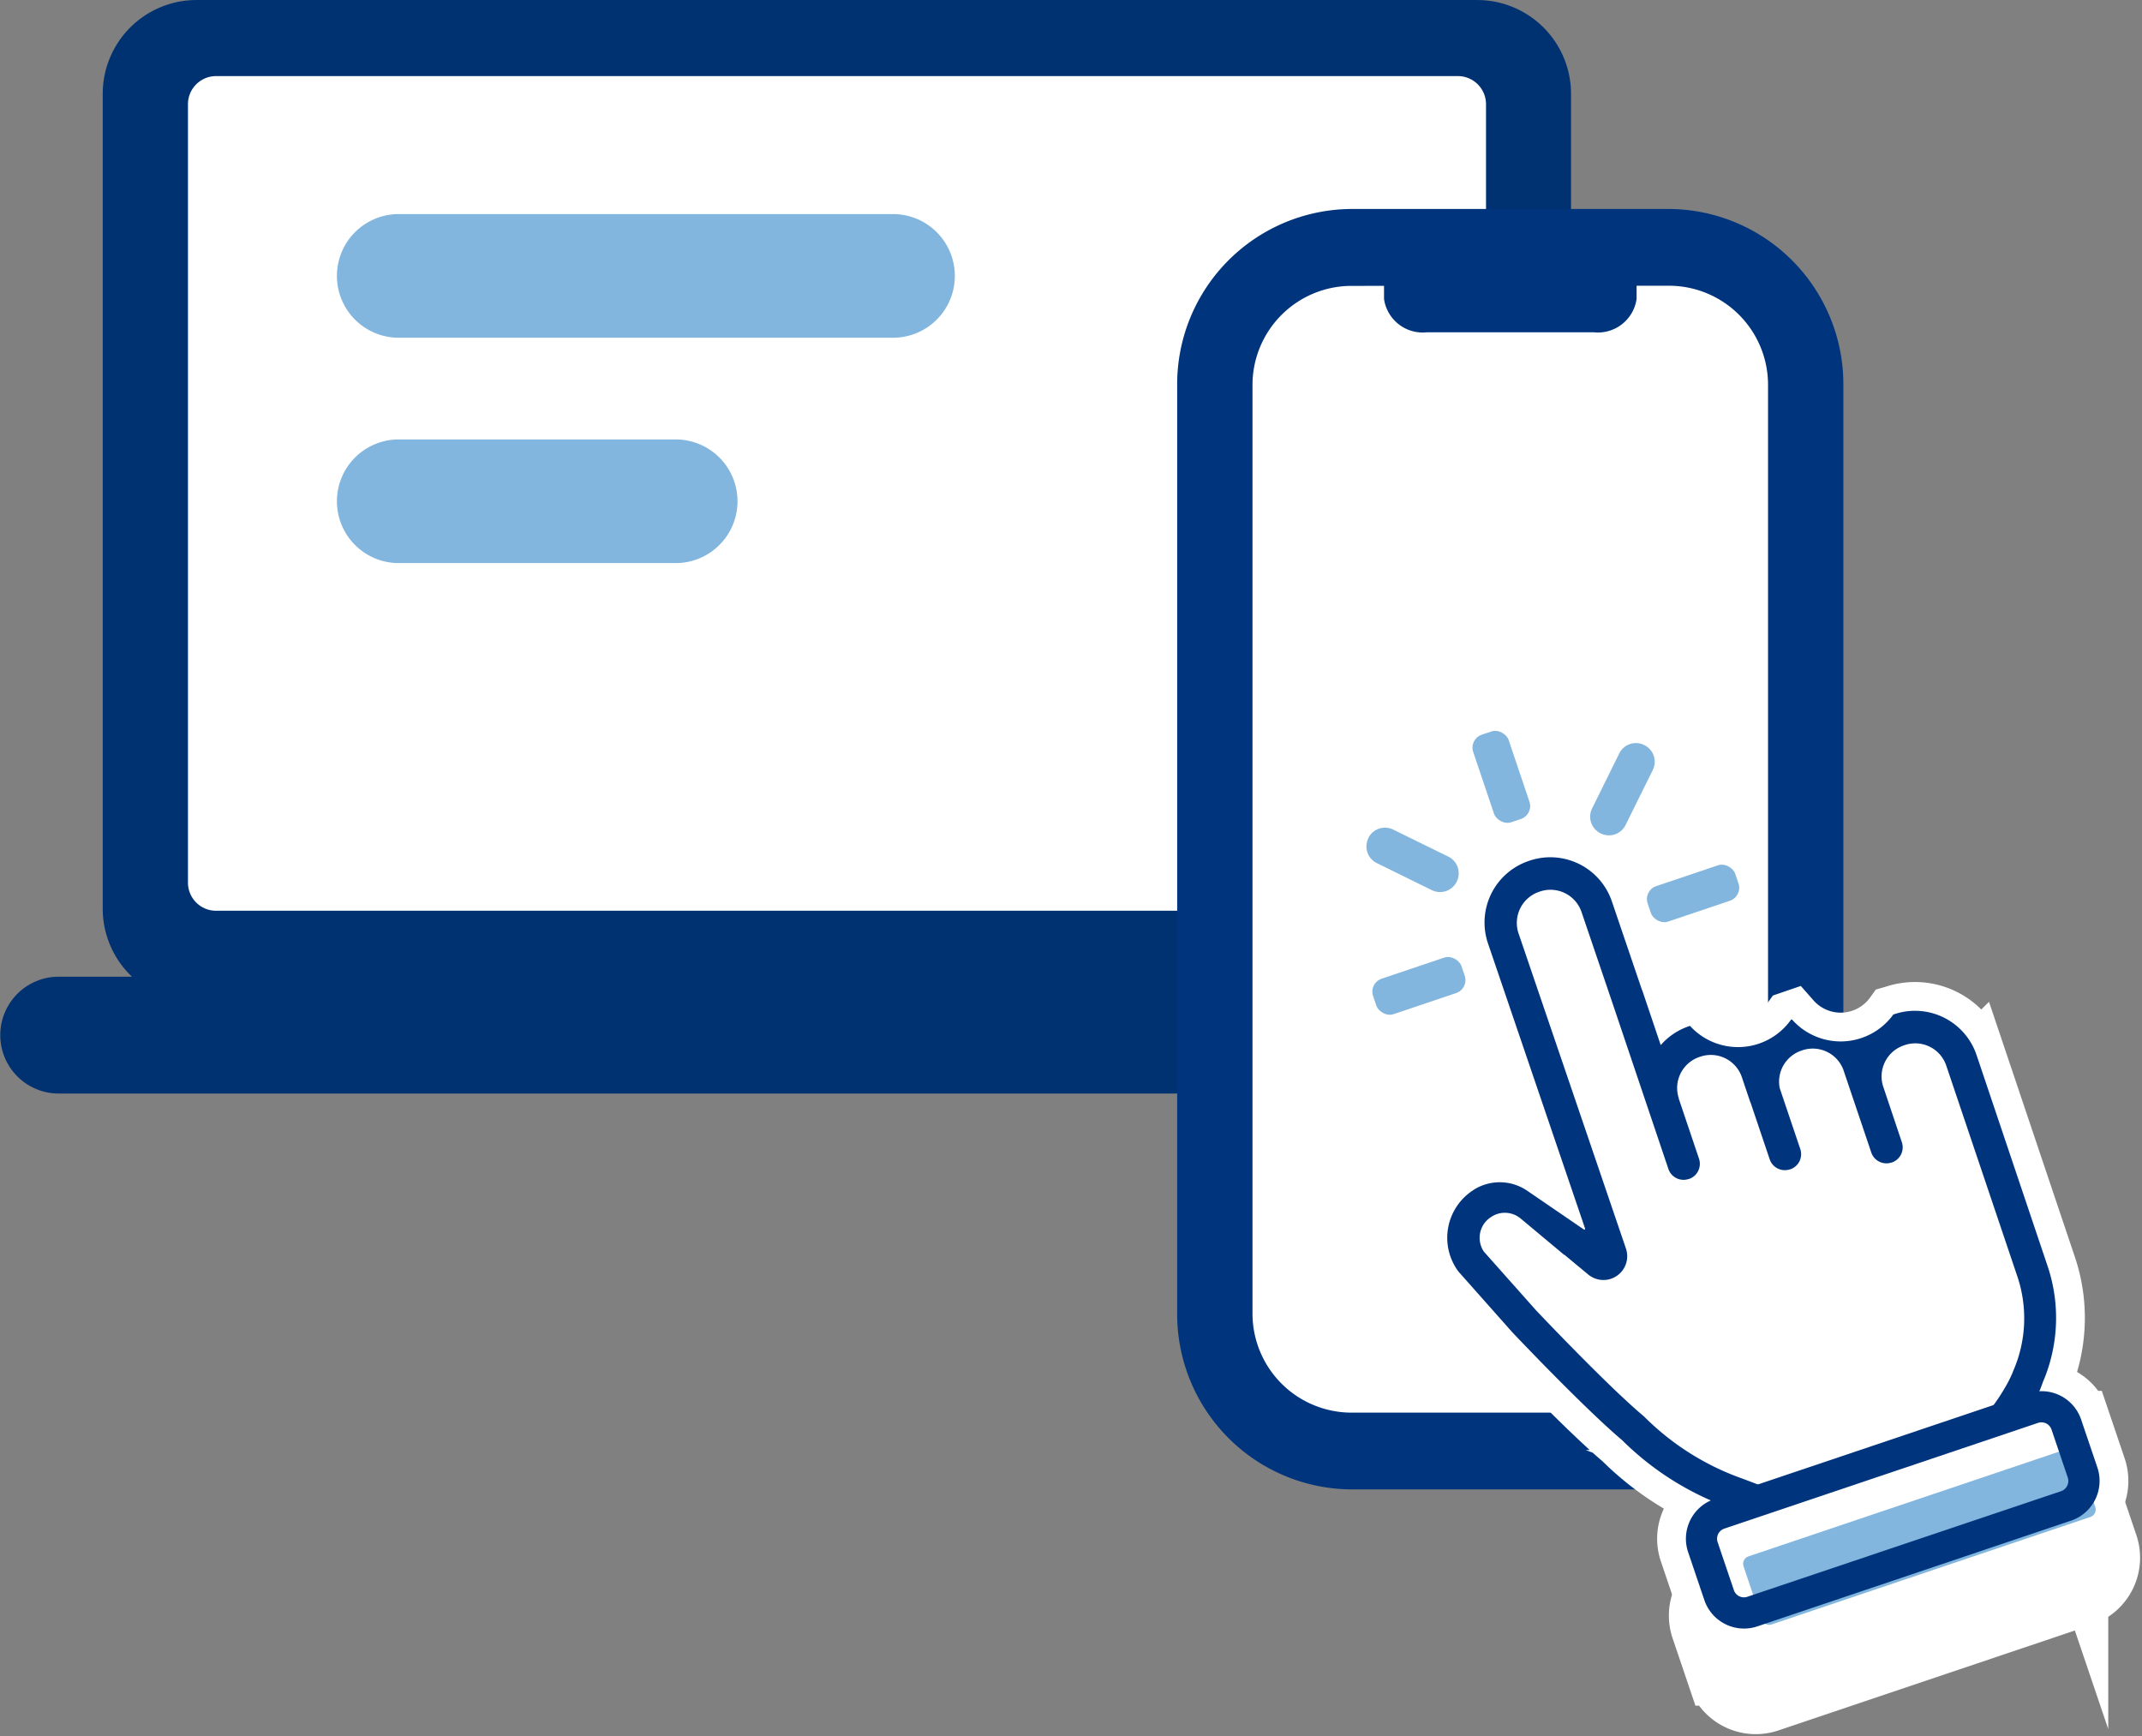 <svg xmlns="http://www.w3.org/2000/svg" width="79.135" height="64.135" viewBox="0 0 79.135 64.135"><rect x="0" y="0" width="79.135" height="64.135" fill="#808080" stroke="none"/><defs><clipPath id="clip-path"><path id="SVGID" fill="none" d="M0 0h67.292v46.224H0z"/></clipPath></defs><g id="Group_6952" data-name="Group 6952" transform="translate(-1961.4 -1670.903)"><g id="グループ_6950" data-name="グループ 6950" transform="translate(1961.4 1670.903)"><g id="Group_6951" data-name="Group 6951"><g id="Group_6950" data-name="Group 6950" clip-path="url(#clip-path)"><g id="グループ_287" data-name="グループ 287" transform="translate(0 .001)"><path id="パス_1827" data-name="パス 1827" d="M2015.953 1707.936h-47.3a3.466 3.466 0 01-3.474-3.459v-30.114a3.466 3.466 0 013.472-3.459h47.3a3.467 3.467 0 013.474 3.459v30.114a3.467 3.467 0 01-3.474 3.459" transform="translate(-1961.384 -1670.904)" fill="#003272"/><path id="パス_1828" data-name="パス 1828" d="M2019.33 1711.3h-55.762a2.158 2.158 0 110-4.316h55.762a2.158 2.158 0 110 4.316" transform="translate(-1961.4 -1670.904)" fill="#003272"/><path id="パス_1829" data-name="パス 1829" d="M2015.235 1705.8h-45.875a2.293 2.293 0 01-2.3-2.288v-28.762a2.293 2.293 0 012.3-2.288h45.875a2.294 2.294 0 012.3 2.288v28.762a2.293 2.293 0 01-2.3 2.288" transform="translate(-1961.375 -1670.904)" fill="#fff"/><path id="パス_1830" data-name="パス 1830" d="M2015.24 1707.053h-45.874a3.552 3.552 0 01-3.557-3.541v-28.762a3.554 3.554 0 013.557-3.541h45.874a3.553 3.553 0 013.556 3.541v28.762a3.551 3.551 0 01-3.556 3.541m-45.874-33.339a1.039 1.039 0 00-1.041 1.036v28.762a1.039 1.039 0 001.041 1.036h45.874a1.039 1.039 0 001.041-1.036v-28.762a1.04 1.04 0 00-1.041-1.036z" transform="translate(-1961.381 -1670.904)" fill="#003272"/><path id="パス_1834" data-name="パス 1834" d="M1994.289 1678.812h-18.165a2.284 2.284 0 100 4.567h18.165a2.284 2.284 0 100-4.567" transform="translate(-1961.345 -1670.904)" fill="#82b6de"/><path id="パス_1835" data-name="パス 1835" d="M1986.26 1687.137h-10.136a2.284 2.284 0 100 4.567h10.136a2.284 2.284 0 100-4.567" transform="translate(-1961.345 -1670.904)" fill="#82b6de"/></g></g></g></g><g id="グループ_6936" data-name="グループ 6936" transform="translate(2004.893 1678.623)"><g id="Group_7023" data-name="Group 7023"><rect id="Rectangle_3899" data-name="Rectangle 3899" width="21" height="45" rx="6" transform="translate(1.8 .876)" fill="#fff"/><path id="Path_1969" data-name="Path 1969" d="M64.943 52H53.131a6.475 6.475 0 01-6.4-6.536V11.235a6.475 6.475 0 016.4-6.536h11.812a6.476 6.476 0 016.4 6.536v34.229a6.476 6.476 0 01-6.4 6.536M53.131 7.54a3.662 3.662 0 00-3.617 3.7v34.224a3.662 3.662 0 003.617 3.7h11.812a3.662 3.662 0 003.617-3.7V11.235a3.662 3.662 0 00-3.617-3.7z" transform="translate(-46.734 -4.699)" fill="#00357d"/><path id="Path_1970" data-name="Path 1970" d="M63.241 5.743v2.214a1.445 1.445 0 01-1.59 1.229H55.5a1.445 1.445 0 01-1.59-1.229V5.743" transform="translate(-46.271 -4.631)" fill="#00357d"/></g><g id="グループ_6935" data-name="グループ 6935" transform="translate(6.984 19.14)"><g id="グループ_6928" data-name="グループ 6928" fill="#82b6de"><rect id="長方形_3864" data-name="長方形 3864" width="1.382" height="3.412" rx=".502" transform="rotate(-18.631 3.242 -11.328)"/><rect id="長方形_3865" data-name="長方形 3865" width="3.416" height="1.382" rx=".502" transform="rotate(-18.631 23.515 -28.174)"/><path id="パス_8364" data-name="パス 8364" d="M2022.167 1698.943a.686.686 0 00-.308-.918l-.01-.005a.687.687 0 00-.919.309l-1.005 2.034a.685.685 0 00.309.918l.01.005a.685.685 0 00.918-.31z" transform="translate(-2011.583 -1697.358)"/><rect id="長方形_3866" data-name="長方形 3866" width="3.446" height="1.382" rx=".502" transform="rotate(-18.631 28.868 4.454)"/><path id="パス_8365" data-name="パス 8365" d="M2012.578 1701.145a.685.685 0 00-.918.308v.009a.685.685 0 00.309.919l2.034 1a.686.686 0 00.918-.308l.005-.009a.685.685 0 00-.31-.919z" transform="translate(-2011.583 -1697.358)"/></g><g id="グループ_6934" data-name="グループ 6934" transform="translate(2.987 4.812)"><path id="パス_8366" data-name="パス 8366" d="M22.237 22.566a1.6 1.6 0 00-.343.073l-11.587 3.907-.042.015h-.008a1.552 1.552 0 00-.922 1.943l.6 1.771a1.55 1.55 0 001.961.972l11.589-3.906a1.55 1.55 0 00.972-1.961l-.6-1.771a1.541 1.541 0 00-1.62-1.043zm.524 1.415l.6 1.771a.393.393 0 01-.248.5l-11.589 3.906a.393.393 0 01-.5-.247l-.6-1.771a.393.393 0 01.248-.5l11.589-3.906a.392.392 0 01.5.247z" fill="#4b4b4c" stroke="#fff" stroke-miterlimit="10" stroke-width="2.126"/><g id="グループ_6930" data-name="グループ 6930" fill="#fff"><g id="グループ_6929" data-name="グループ 6929"><path id="パス_8367" data-name="パス 8367" d="M2036.578 1721.558a6.006 6.006 0 00.15-4.362l-2.6-7.725a2.4 2.4 0 00-3.038-1.506l-.035.01a2.4 2.4 0 01-3.747.183l-.035.012a2.4 2.4 0 01-3.732.226l-.033.012a2.384 2.384 0 00-1.047.7l-.036-.106-.648-1.921h-.005l-1.116-3.282a2.4 2.4 0 00-3.038-1.506l-.035.012a2.4 2.4 0 00-1.506 3.04l3.589 10.538a.028.028 0 01-.018.036.03.03 0 01-.026 0l-2.085-1.426a1.8 1.8 0 00-1.951-.062l-.062.04-.013.01a2.09 2.09 0 00-.588 2.9l.059.085 1.988 2.241.012.013c.108.115 2.671 2.817 4.054 3.983a10.732 10.732 0 003.4 2.278.37.37 0 01.047-.018l1.725-.582a2.991 2.991 0 01-.168-.047l-.544-.206a9.693 9.693 0 01-3.643-2.293l-.032-.029c-1.3-1.088-3.819-3.746-3.965-3.9l-1.926-2.166a.909.909 0 01.234-1.263l.014-.009.017-.011a.945.945 0 01.218-.109.916.916 0 01.871.164l1.617 1.35-.007-.017.888.737a.879.879 0 001.393-.961l-3.968-11.643a1.213 1.213 0 01.761-1.534l.034-.012a1.212 1.212 0 011.534.762l1.114 3.278 2.094 6.21a.59.59 0 00.748.371h.012a.592.592 0 00.371-.749l-.75-2.225h.005a1.213 1.213 0 01.761-1.534l.034-.011a1.21 1.21 0 011.533.758l.313.927h.005l.71 2.106a.59.59 0 00.748.371h.012a.591.591 0 00.371-.748l-.76-2.251a1.211 1.211 0 01.8-1.386l.034-.012a1.209 1.209 0 011.512.705l1.036 3.07a.59.59 0 00.748.37h.011a.592.592 0 00.371-.749l-.7-2.088a1.212 1.212 0 01.773-1.489l.035-.012a1.209 1.209 0 011.533.76l2.044 6.061.562 1.666a4.857 4.857 0 01-.123 3.528l-.017.038v.01a4.555 4.555 0 01-.309.612 6.946 6.946 0 01-.521.772l1.428-.481a1.405 1.405 0 01.326-.067 4.479 4.479 0 00.178-.447z" transform="translate(-2014.57 -1702.171)"/><path id="パス_8368" data-name="パス 8368" d="M2036.377 1721.9a1.5 1.5 0 00-.344.074l-11.589 3.905-.042.015h-.008a1.548 1.548 0 00-.922 1.942l.6 1.772a1.548 1.548 0 001.96.972l11.589-3.906a1.549 1.549 0 00.972-1.961l-.6-1.771a1.541 1.541 0 00-1.616-1.042zm.523 1.415l.6 1.771a.4.4 0 01-.248.5l-11.589 3.9a.391.391 0 01-.5-.246l-.6-1.771a.394.394 0 01.248-.5l11.589-3.906a.393.393 0 01.5.253z" transform="translate(-2014.57 -1702.171)"/></g><path id="パス_8369" data-name="パス 8369" d="M2024.165 1726.718s-.037.922-.037 1.032 1 2.1 1 2.1l2.47-.221 10.031-3.762.517-1.291-.921-1.844-1.955-.037.922-2.8s-.185-2.766-.185-3.062-2.619-7.153-2.619-7.153-1.143-1-1.254-1.033a7.993 7.993 0 00-1.549.406c-.11.074-.811.886-.811.886l-1.473-.849-1.291-.037-.664 1.072a13.145 13.145 0 00-1.29-.922 7.646 7.646 0 00-1.587 0 14.008 14.008 0 00-.884 1.365l-2.8-6.638-1.438-1.032a9.425 9.425 0 00-1.474.59c-.037.11-.037 1.254-.037 1.364s3.539 11.466 3.539 11.466l-.369.811-3.135-2.323-1.216.111s-.185 1.106-.185 1.216.884 1.809.848 1.918 6.675 6.6 6.675 6.6l1.733 1.072z" transform="translate(-2014.57 -1702.171)"/></g><g id="グループ_6931" data-name="グループ 6931" fill="#4b4b4c" stroke="#fff" stroke-miterlimit="10" stroke-width="2.126"><path id="パス_8370" data-name="パス 8370" d="M2036.578 1721.558a6.006 6.006 0 00.15-4.362l-2.6-7.725a2.4 2.4 0 00-3.038-1.506l-.035.01a2.4 2.4 0 01-3.747.183l-.035.012a2.4 2.4 0 01-3.732.226l-.033.012a2.384 2.384 0 00-1.047.7l-.036-.106-.648-1.921h-.005l-1.116-3.282a2.4 2.4 0 00-3.038-1.506l-.035.012a2.4 2.4 0 00-1.506 3.04l3.589 10.538a.028.028 0 01-.018.036.03.03 0 01-.026 0l-2.085-1.426a1.8 1.8 0 00-1.951-.062l-.062.04-.013.01a2.09 2.09 0 00-.588 2.9l.059.085 1.988 2.241.012.013c.108.115 2.671 2.817 4.054 3.983a10.732 10.732 0 003.4 2.278.37.37 0 01.047-.018l1.725-.582a2.991 2.991 0 01-.168-.047l-.544-.206a9.693 9.693 0 01-3.643-2.293l-.032-.029c-1.3-1.088-3.819-3.746-3.965-3.9l-1.926-2.166a.909.909 0 01.234-1.263l.014-.009.017-.011a.945.945 0 01.218-.109.916.916 0 01.871.164l1.617 1.35-.007-.017.888.737a.879.879 0 001.393-.961l-3.968-11.643a1.213 1.213 0 01.761-1.534l.034-.012a1.212 1.212 0 011.534.762l1.114 3.278 2.094 6.21a.59.59 0 00.748.371h.012a.592.592 0 00.371-.749l-.75-2.225h.005a1.213 1.213 0 01.761-1.534l.034-.011a1.21 1.21 0 011.533.758v0l.313.927h.005l.71 2.106a.59.59 0 00.748.371h.012a.591.591 0 00.371-.748l-.76-2.251a1.211 1.211 0 01.8-1.386l.034-.012a1.209 1.209 0 011.512.705l1.036 3.07a.59.59 0 00.748.37h.011a.592.592 0 00.371-.749l-.7-2.088a1.212 1.212 0 01.773-1.489l.035-.012a1.209 1.209 0 011.533.76h0l2.044 6.061.562 1.666a4.857 4.857 0 01-.123 3.528l-.017.038v.01a4.555 4.555 0 01-.309.612 6.946 6.946 0 01-.521.772l1.428-.481a1.405 1.405 0 01.326-.067 4.479 4.479 0 00.178-.447z" transform="translate(-2014.57 -1702.171)"/><path id="パス_8371" data-name="パス 8371" d="M2036.377 1721.9a1.5 1.5 0 00-.344.074l-11.589 3.905-.042.015h-.008a1.548 1.548 0 00-.922 1.942l.6 1.772a1.548 1.548 0 001.96.972l11.589-3.906a1.549 1.549 0 00.972-1.961l-.6-1.771a1.541 1.541 0 00-1.616-1.042zm.523 1.415l.6 1.771a.4.4 0 01-.248.5l-11.589 3.9a.391.391 0 01-.5-.246h0l-.6-1.771a.394.394 0 01.248-.5l11.589-3.906a.393.393 0 01.5.253z" transform="translate(-2014.57 -1702.171)"/></g><g id="グループ_6932" data-name="グループ 6932" transform="translate(2.203 2.077)"><path id="パス_8372" data-name="パス 8372" d="M2036.159 1722.647a4.824 4.824 0 00.311-.612v-.01l.015-.038a4.845 4.845 0 00.123-3.527l-.562-1.666-2.043-6.061a1.21 1.21 0 00-1.533-.76l-.033.011a1.21 1.21 0 00-.773 1.489l.709 2.09a.59.59 0 01-.37.748h-.011a.591.591 0 01-.748-.371l-1.036-3.07a1.205 1.205 0 00-1.511-.7l-.035.012a1.211 1.211 0 00-.8 1.386l.758 2.249a.59.59 0 01-.371.748h-.011a.591.591 0 01-.748-.371l-.71-2.106h-.005l-.313-.926a1.211 1.211 0 00-1.534-.761l-.035.012a1.214 1.214 0 00-.761 1.534h-.005l.75 2.226a.589.589 0 01-.371.747l-.01.005a.592.592 0 01-.749-.371l-2.093-6.207-1.115-3.277a1.212 1.212 0 00-1.534-.763l-.035.012a1.211 1.211 0 00-.76 1.534l3.967 11.643a.879.879 0 01-1.393.961l-.887-.737.005.017-1.616-1.35a.913.913 0 00-.87-.164.9.9 0 00-.219.109l-.017.011a.906.906 0 00-.258 1.255l.012.017 1.92 2.17c.145.153 2.67 2.81 3.966 3.9l.032.03a9.72 9.72 0 003.643 2.294s.474.172.65.233l8.518-2.858a7.189 7.189 0 00.496-.737z" transform="translate(-2016.772 -1704.247)" fill="#fff"/><rect id="長方形_3867" data-name="長方形 3867" width="13.014" height="2.656" rx=".289" transform="rotate(-18.631 76.992 -14.46)" fill="#82b6de"/></g><g id="グループ_6933" data-name="グループ 6933" fill="#00357d"><path id="パス_8373" data-name="パス 8373" d="M2036.578 1721.558a6.006 6.006 0 00.15-4.362l-2.6-7.725a2.4 2.4 0 00-3.038-1.506l-.035.01a2.4 2.4 0 01-3.747.183l-.035.012a2.4 2.4 0 01-3.732.226l-.033.012a2.384 2.384 0 00-1.047.7l-.036-.106-.648-1.921h-.005l-1.116-3.282a2.4 2.4 0 00-3.038-1.506l-.035.012a2.4 2.4 0 00-1.506 3.04l3.589 10.538a.028.028 0 01-.018.036.03.03 0 01-.026 0l-2.085-1.426a1.8 1.8 0 00-1.951-.062l-.062.04-.013.01a2.09 2.09 0 00-.588 2.9l.059.085 1.988 2.241.012.013c.108.115 2.671 2.817 4.054 3.983a10.732 10.732 0 003.4 2.278.37.37 0 01.047-.018l1.725-.582a2.991 2.991 0 01-.168-.047l-.544-.206a9.693 9.693 0 01-3.643-2.293l-.032-.029c-1.3-1.088-3.819-3.746-3.965-3.9l-1.926-2.166a.909.909 0 01.234-1.263l.014-.009.017-.011a.945.945 0 01.218-.109.916.916 0 01.871.164l1.617 1.35-.007-.017.888.737a.879.879 0 001.393-.961l-3.968-11.643a1.213 1.213 0 01.761-1.534l.034-.012a1.212 1.212 0 011.534.762l1.114 3.278 2.094 6.21a.59.59 0 00.748.371h.012a.592.592 0 00.371-.749l-.75-2.225h.005a1.213 1.213 0 01.761-1.534l.034-.011a1.21 1.21 0 011.533.758l.313.927h.005l.71 2.106a.59.59 0 00.748.371h.012a.591.591 0 00.371-.748l-.76-2.251a1.211 1.211 0 01.8-1.386l.034-.012a1.209 1.209 0 011.512.705l1.036 3.07a.59.59 0 00.748.37h.011a.592.592 0 00.371-.749l-.7-2.088a1.212 1.212 0 01.773-1.489l.035-.012a1.209 1.209 0 011.533.76l2.044 6.061.562 1.666a4.857 4.857 0 01-.123 3.528l-.017.038v.01a4.555 4.555 0 01-.309.612 6.946 6.946 0 01-.521.772l1.428-.481a1.405 1.405 0 01.326-.067 4.479 4.479 0 00.178-.447z" transform="translate(-2014.57 -1702.171)"/><path id="パス_8374" data-name="パス 8374" d="M2036.377 1721.9a1.5 1.5 0 00-.344.074l-11.589 3.905-.042.015h-.008a1.548 1.548 0 00-.922 1.942l.6 1.772a1.548 1.548 0 001.96.972l11.589-3.906a1.549 1.549 0 00.972-1.961l-.6-1.771a1.541 1.541 0 00-1.616-1.042zm.523 1.415l.6 1.771a.4.4 0 01-.248.5l-11.589 3.9a.391.391 0 01-.5-.246l-.6-1.771a.394.394 0 01.248-.5l11.589-3.906a.393.393 0 01.5.253z" transform="translate(-2014.57 -1702.171)"/></g></g></g></g></g></svg>